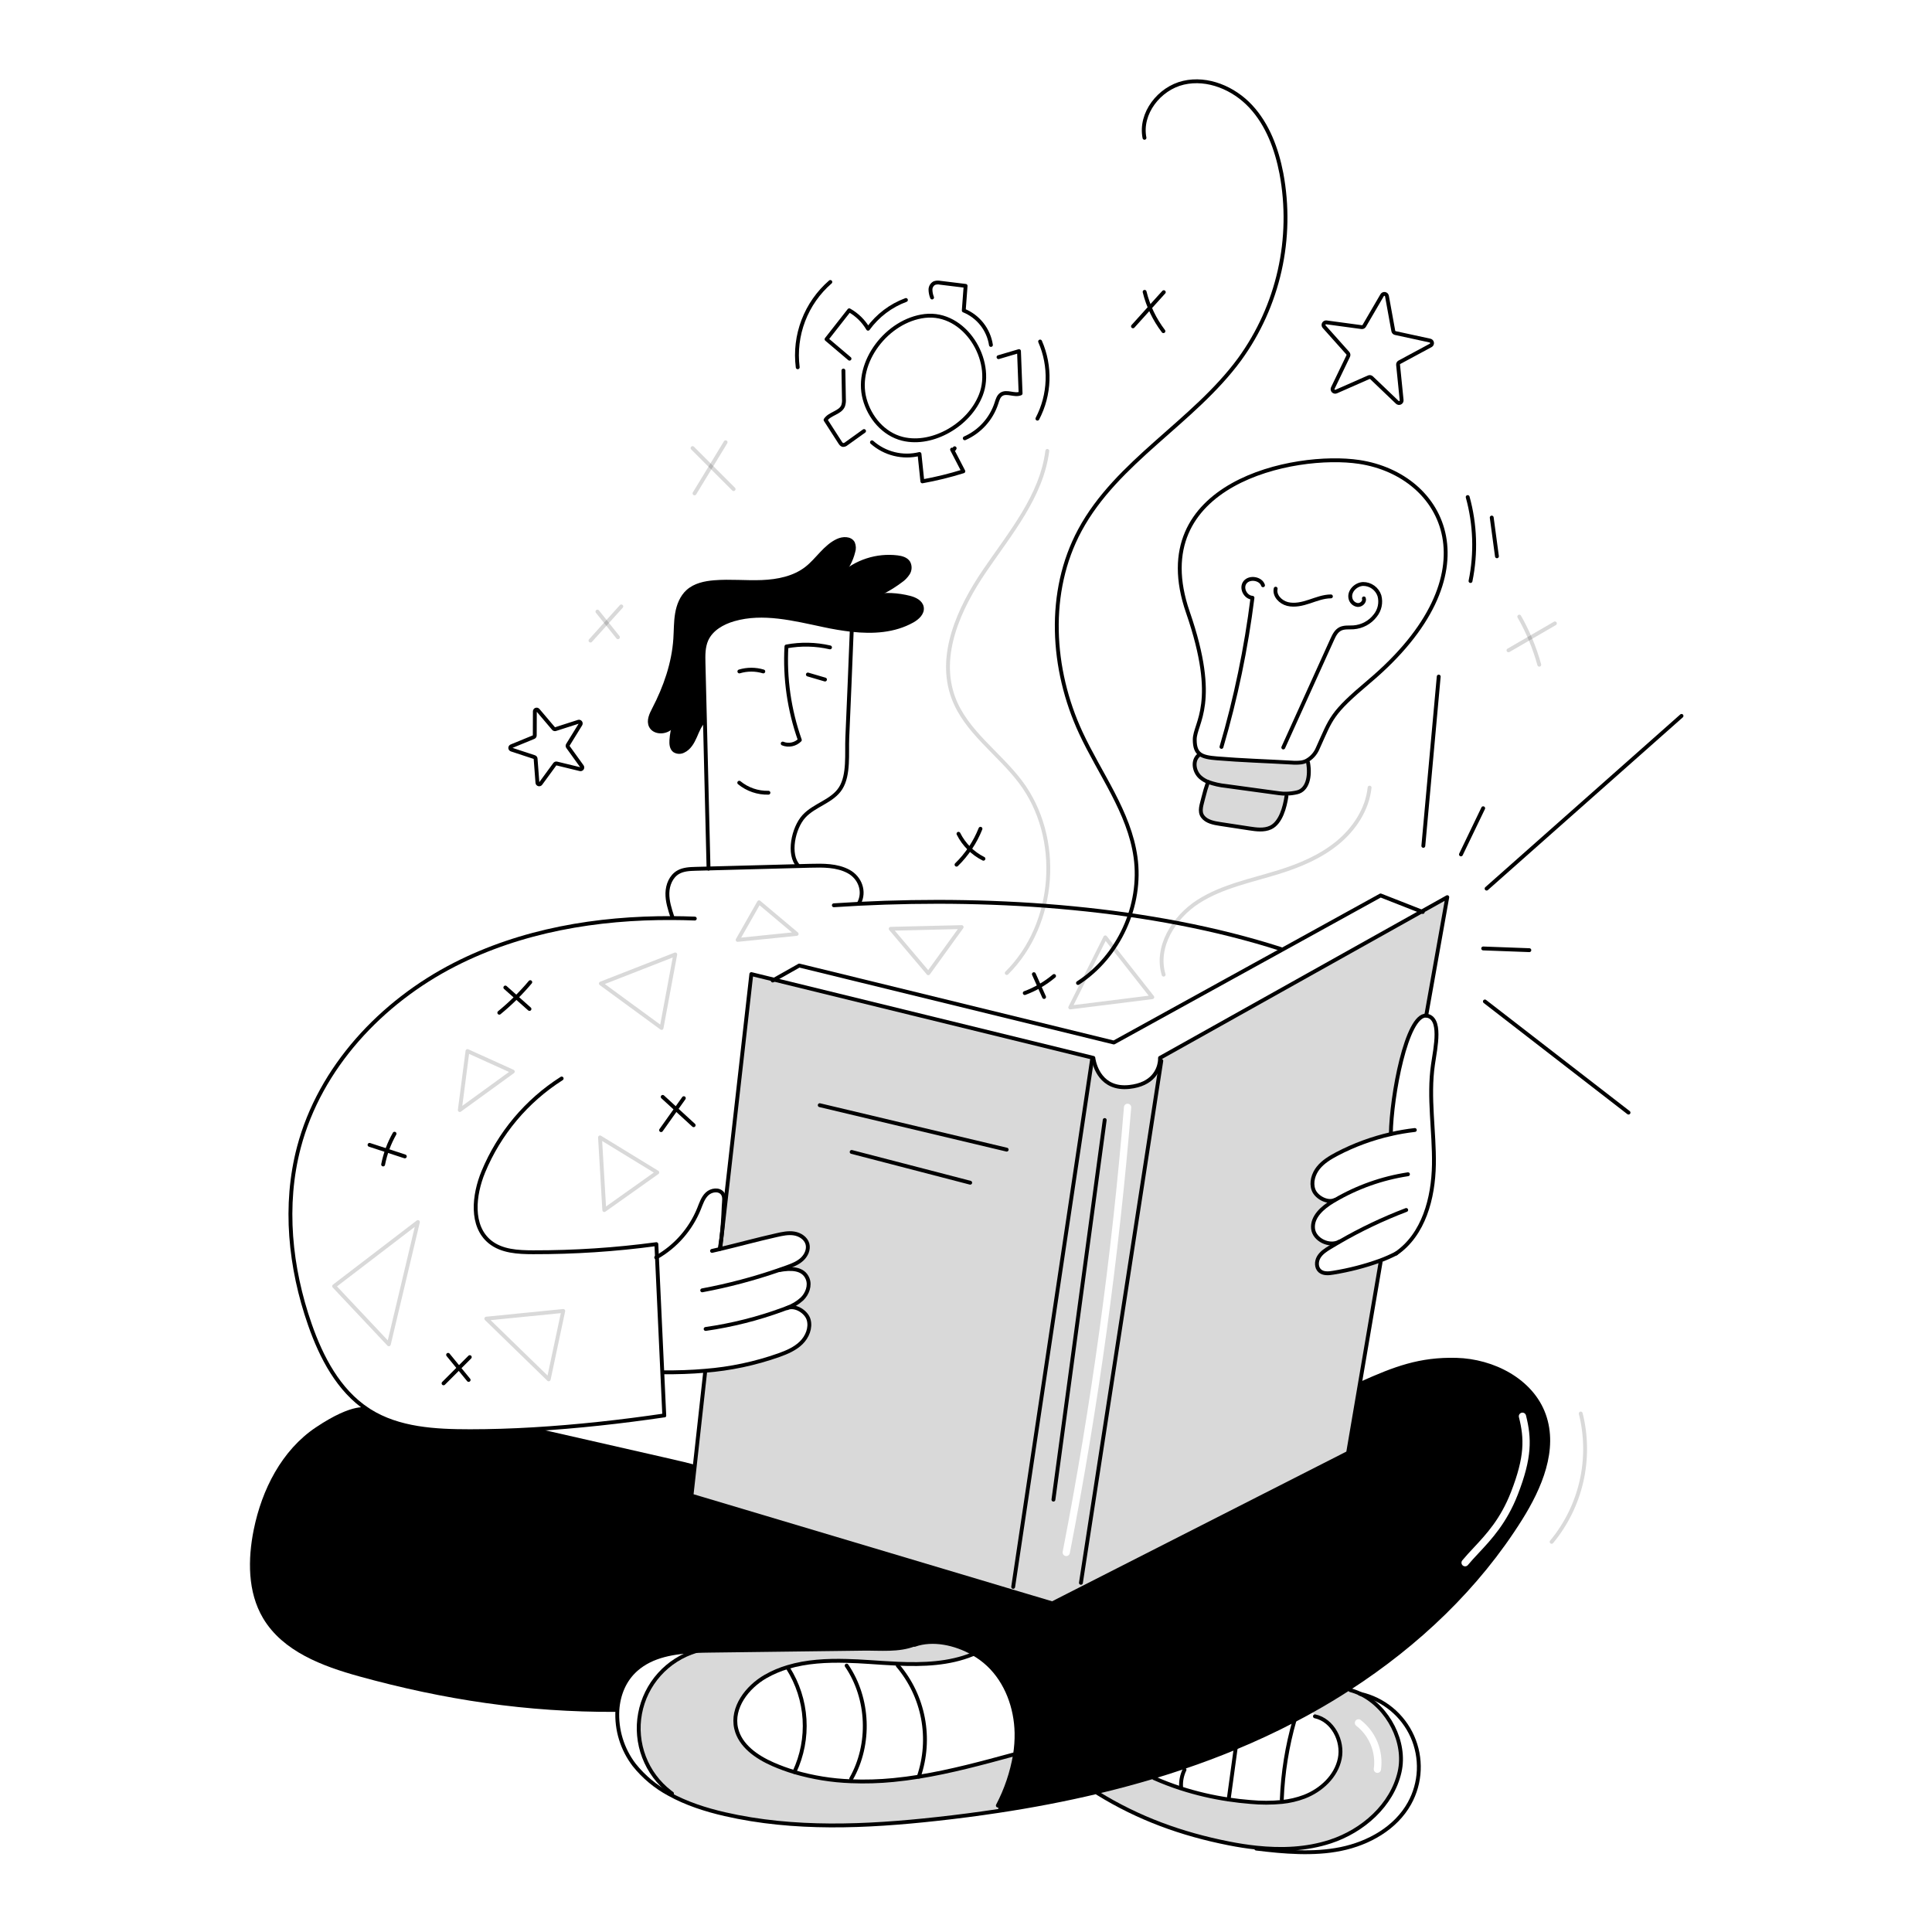 <svg xmlns="http://www.w3.org/2000/svg" width="500" height="500" viewBox="0 0 500 500" fill="none">
<g clip-path="url(#clip0_20_20763)">
<mask id="mask0_20_20763" style="mask-type:luminance" maskUnits="userSpaceOnUse" x="0" y="0" width="500" height="500">
<path d="M500 0H0V500H500V0Z" fill="white"/>
</mask>
<g mask="url(#mask0_20_20763)">
<mask id="mask1_20_20763" style="mask-type:luminance" maskUnits="userSpaceOnUse" x="64" y="19" width="373" height="462">
<path d="M436.458 19.792H64.062V480.729H436.458V19.792Z" fill="white"/>
</mask>
<g mask="url(#mask1_20_20763)">
<path fill-rule="evenodd" clip-rule="evenodd" d="M279.743 409.635L300.481 274.958L300.136 274.912C299.835 276.843 298.45 280.654 292.243 281.306C284.902 282.078 283.297 275.758 283.009 274.153L282.62 274.229L262.208 410.687L261.87 411.828L263.97 412.453L272.333 414.948L280.363 410.858L279.743 409.635ZM292.754 286.656C292.796 286.138 292.411 285.684 291.894 285.642C291.376 285.599 290.922 285.984 290.88 286.502C287.713 325.128 282.419 363.549 275.022 401.592C274.923 402.102 275.256 402.595 275.766 402.694C276.276 402.793 276.769 402.46 276.869 401.951C284.278 363.84 289.582 325.35 292.754 286.656Z" fill="black" fill-opacity="0.15"/>
<path d="M367.905 235.902L374.55 232.184L369.096 262.84C364.005 262.57 360.093 283.616 359.949 293.471L359.955 293.502C355.11 294.602 350.428 296.326 346.025 298.63C344.233 299.577 342.446 300.649 341.173 302.229C339.901 303.808 339.236 306.009 339.932 307.915C340.628 309.821 343.486 311.401 345.348 310.585L345.38 310.642C345.235 310.717 345.098 310.805 344.954 310.886C342.301 312.479 339.493 314.911 339.819 317.983C340.126 320.842 344.013 322.716 346.552 321.374L346.571 321.406C345.775 321.864 344.991 322.334 344.207 322.812C343.104 323.483 341.968 324.219 341.305 325.326C340.642 326.433 340.603 328.041 341.574 328.899C342.489 329.708 343.875 329.583 345.072 329.368C349.183 328.703 353.223 327.658 357.141 326.246L357.297 326.666L351.962 357.961L348.884 376.004L280.364 410.86L279.744 409.638L300.481 274.958L300.136 274.906C300.195 274.533 300.22 274.156 300.211 273.778L367.905 235.902Z" fill="black" fill-opacity="0.15"/>
<path d="M331.061 205.296C331.674 205.383 332.293 205.416 332.91 205.396L332.935 206.073C332.522 208.834 331.469 212.932 328.817 214.167C327.143 214.944 325.171 214.681 323.331 214.399C320.818 214.017 318.302 213.633 315.783 213.245C314.103 212.994 312.242 212.631 311.27 211.315C310.26 209.942 311.031 208.167 311.402 206.523C311.742 205.114 312.154 203.723 312.637 202.356C314.146 202.902 315.717 203.257 317.313 203.416L331.061 205.296Z" fill="black" fill-opacity="0.15"/>
<path d="M310.562 195.171C311.499 195.867 312.937 196.099 314.919 196.262C321.345 196.795 327.827 196.991 334.271 197.356C335.11 197.429 335.955 197.415 336.792 197.312L338.522 197.356C339.168 201.002 338.346 204.427 335.695 205.048C334.782 205.264 333.848 205.382 332.911 205.399C332.293 205.419 331.674 205.385 331.062 205.298L317.312 203.418C315.715 203.259 314.144 202.904 312.635 202.359C311.913 202.073 311.244 201.668 310.656 201.16C308.901 199.624 308.506 196.516 310.506 195.249L310.562 195.171Z" fill="black" fill-opacity="0.15"/>
<path d="M173.418 463.796C170.379 461.452 168.044 458.315 166.672 454.729C165.3 451.144 164.943 447.25 165.641 443.475C166.339 439.701 168.064 436.191 170.628 433.334C173.192 430.476 176.493 428.381 180.17 427.279C181.374 427.227 182.577 427.203 183.756 427.191C197.002 427.021 210.247 426.854 223.489 426.689C227.79 426.633 232.573 427.184 236.661 425.573L236.705 425.678C241.388 424.023 247.218 425.239 251.838 427.891L251.7 428.135C245.62 430.605 238.992 430.85 232.367 430.568C229.814 430.464 227.262 430.273 224.744 430.11C222.894 429.985 221.02 429.884 219.145 429.841C213.937 429.696 208.701 429.972 203.855 431.433C201.862 432.022 199.944 432.838 198.137 433.865C193.342 436.617 189.279 441.934 190.52 447.319C191.555 451.807 195.849 454.748 200.068 456.597C201.865 457.381 203.707 458.055 205.585 458.616C210.361 460.017 215.294 460.814 220.268 460.985C223.927 461.133 227.594 461.026 231.238 460.666C233.433 460.453 235.62 460.164 237.796 459.813C246.058 458.484 254.189 456.271 262.275 454.071L262.676 454.133C261.9 458.72 260.402 463.155 258.238 467.273L258.446 468.659C253.124 469.468 247.787 470.164 242.435 470.746C224.179 472.759 205.516 473.605 187.611 469.505C182.634 468.364 177.6 466.745 173.155 464.277L173.418 463.796Z" fill="black" fill-opacity="0.15"/>
<path d="M217.629 148.962C219.577 147.159 221.895 145.802 224.42 144.985C226.946 144.167 229.619 143.909 232.255 144.229C233.333 144.367 234.518 144.68 235.094 145.608C235.322 146.033 235.434 146.51 235.419 146.992C235.403 147.474 235.261 147.944 235.007 148.354C234.488 149.165 233.804 149.859 233.001 150.391C230.821 152.017 228.445 153.361 225.929 154.391C228.898 153.651 232.43 153.933 235.395 154.685C236.775 155.03 238.317 155.77 238.567 157.168C238.831 158.667 237.445 159.929 236.116 160.666C231.395 163.299 225.908 163.606 220.443 163.01C217.992 162.728 215.556 162.322 213.146 161.794C205.473 160.17 197.469 158.114 189.932 160.277C187.004 161.117 184.077 162.772 182.829 165.549C181.989 167.43 182.02 169.573 182.07 171.636C182.19 176.57 182.311 181.502 182.435 186.431H182.322C181.118 187.522 180.535 189.115 179.883 190.606C179.231 192.098 178.366 193.634 176.887 194.318C176.52 194.516 176.107 194.611 175.691 194.593C175.275 194.576 174.871 194.446 174.524 194.218C173.777 193.628 173.696 192.537 173.752 191.584C173.846 190.106 174.122 188.645 174.574 187.234C174.2 187.77 173.738 188.239 173.207 188.619C171.702 189.672 169.239 189.534 168.43 187.89C167.753 186.504 168.524 184.887 169.239 183.52C172.185 177.859 174.335 171.697 174.759 165.334C174.904 163.158 174.847 160.964 175.211 158.82C175.575 156.676 176.409 154.513 178.024 153.053C179.846 151.41 182.406 150.871 184.857 150.67C188.951 150.338 193.063 150.774 197.169 150.614C201.276 150.453 205.52 149.611 208.755 147.078C211.595 144.859 213.519 141.448 216.792 139.937C218.127 139.317 220.052 139.248 220.747 140.546C221.044 141.258 221.074 142.054 220.829 142.785C220.273 145.066 219.14 147.164 217.538 148.879L217.629 148.962Z" fill="black"/>
<path d="M209.011 330.929C207.882 328.133 204.604 328.152 201.638 328.709L201.625 328.672C202.296 328.446 202.967 328.208 203.638 327.964C205.03 327.456 206.45 326.904 207.55 325.907C208.649 324.91 209.362 323.349 208.967 321.92C208.547 320.434 207.042 319.469 205.519 319.224C203.995 318.98 202.446 319.324 200.942 319.663C196.053 320.76 191.156 322.108 186.267 323.268L186.26 323.23C186.429 322.293 186.567 321.368 186.686 320.453H186.705L194.447 252.095L200.353 253.543L282.957 273.78C282.957 273.78 282.97 273.911 283.013 274.149L282.625 274.225L262.213 410.683L261.874 411.824L178.958 387.068L179.798 379.501L182.5 355.057L182.474 354.757C189.004 354.248 195.439 352.884 201.614 350.7C203.689 349.955 205.771 349.058 207.343 347.523C208.916 345.989 209.888 343.656 209.28 341.543C208.672 339.43 205.686 337.636 203.688 338.559L203.663 338.49C205.115 337.984 206.448 337.186 207.581 336.146C208.94 334.803 209.717 332.703 209.011 330.929Z" fill="black" fill-opacity="0.15"/>
<path d="M95.612 365.108C103.198 369.891 112.658 370.393 121.635 370.393C126.964 370.393 132.431 370.217 137.942 369.891L137.948 369.954C175.932 378.624 176.522 378.699 179.18 379.433L179.794 379.502L178.954 387.069L261.871 411.826L263.971 412.451L263.919 412.62C257.173 415.276 241.67 423.014 237.921 425.002C237.513 425.218 237.092 425.409 236.66 425.574C232.573 427.185 227.789 426.634 223.489 426.69C210.243 426.859 196.998 427.027 183.756 427.192C182.577 427.204 181.373 427.23 180.17 427.28C174.515 427.518 168.779 428.383 164.622 432.063C161.582 434.753 160.046 438.545 159.779 442.557L159.339 442.532C136.482 442.639 115.098 439.442 93.062 433.354C83.609 430.74 73.522 426.966 68.513 418.534C64.57 411.883 64.62 403.57 66.156 395.991C68.231 385.722 73.321 375.654 82.029 369.817C91.784 363.284 95.102 364.833 95.102 364.833L95.127 364.789C95.286 364.901 95.449 365 95.612 365.108Z" fill="black"/>
<path d="M206.615 224.109C203.831 221.163 205.313 214.266 208.05 211.277C210.788 208.287 215.41 207.409 217.567 203.973C219.748 200.506 219.097 194.983 219.279 190.896C219.686 181.636 220.07 172.379 220.432 163.124" stroke="black" stroke-linecap="round" stroke-linejoin="round"/>
<path d="M213.51 175.863C212.03 175.43 210.553 174.998 209.078 174.565" stroke="black" stroke-linecap="round" stroke-linejoin="round"/>
<path d="M214.807 167.544C211.104 166.691 207.265 166.609 203.529 167.305C203.068 175.526 204.247 183.756 206.996 191.517C206.429 192.089 205.706 192.481 204.918 192.644C204.129 192.807 203.31 192.733 202.563 192.432" stroke="black" stroke-linecap="round" stroke-linejoin="round"/>
<path d="M197.542 173.769C195.522 173.161 193.368 173.161 191.348 173.769" stroke="black" stroke-linecap="round" stroke-linejoin="round"/>
<path d="M198.871 205.157C196.124 205.227 193.444 204.308 191.319 202.567" stroke="black" stroke-linecap="round" stroke-linejoin="round"/>
<path d="M145.358 279.115C136.281 284.892 129.203 293.323 125.084 303.263C122.595 309.294 121.736 317.3 126.808 321.406C129.835 323.857 134.055 324.077 137.954 324.083C148.626 324.108 159.287 323.406 169.864 321.983C169.916 323.099 169.964 324.208 170.02 325.324C170.478 335.267 170.937 345.212 171.399 355.159C171.569 358.877 171.741 362.594 171.914 366.311" stroke="black" stroke-linecap="round" stroke-linejoin="round"/>
<path d="M171.915 366.311C160.977 367.923 149.371 369.22 137.942 369.891C132.432 370.217 126.965 370.393 121.636 370.393C112.659 370.393 103.198 369.891 95.613 365.108C95.45 365.004 95.287 364.899 95.124 364.788C87.614 359.817 83.162 351.298 80.191 342.765C75.069 328.083 73.389 311.921 77.364 296.887C82.813 276.268 98.672 259.329 117.661 249.625C134.927 240.798 154.555 237.494 173.996 237.6C175.94 237.607 177.879 237.649 179.813 237.726" stroke="black" stroke-linecap="round" stroke-linejoin="round"/>
<path d="M173.995 237.288C173.343 235.288 172.679 233.244 172.722 231.138C172.766 229.032 173.657 226.83 175.468 225.758C176.828 224.956 178.477 224.894 180.051 224.85C181.155 224.819 182.264 224.793 183.368 224.761L206.614 224.142C207.617 224.116 208.626 224.085 209.629 224.06C213.027 223.972 216.6 223.922 219.597 225.533C222.593 227.145 223.91 230.755 222.311 233.752" stroke="black" stroke-linecap="round" stroke-linejoin="round"/>
<path d="M215.797 234.284C217.954 234.14 220.127 234.012 222.317 233.902C258.007 232.109 297.967 234.823 331.481 245.606" stroke="black" stroke-linecap="round" stroke-linejoin="round"/>
<path d="M186.477 322.459L186.703 320.453L194.445 252.095L200.35 253.543L282.955 273.78C282.955 273.78 282.967 273.911 283.011 274.149C283.299 275.754 284.905 282.073 292.245 281.303C298.452 280.651 299.837 276.839 300.139 274.908C300.198 274.535 300.223 274.157 300.213 273.78L367.907 235.902L374.553 232.184L369.098 262.84" stroke="black" stroke-linecap="round" stroke-linejoin="round"/>
<path d="M357.297 326.666L351.962 357.961L348.884 376.004L280.363 410.86L272.332 414.947L263.969 412.452L261.869 411.825L178.954 387.069L179.794 379.502L182.496 355.058" stroke="black" stroke-linecap="round" stroke-linejoin="round"/>
<path d="M282.62 274.226L262.208 410.685" stroke="black" stroke-linecap="round" stroke-linejoin="round"/>
<path d="M300.544 274.557L300.481 274.958L279.742 409.638" stroke="black" stroke-linecap="round" stroke-linejoin="round"/>
<path d="M199.974 253.756L200.35 253.543L206.839 249.882L288.262 269.799L331.638 245.889L357.297 231.739L367.905 235.902L368.212 236.021" stroke="black" stroke-linecap="round" stroke-linejoin="round"/>
<path d="M359.948 293.471C360.093 283.616 364.004 262.57 369.095 262.84C373.226 263.309 371.502 271.046 370.857 275.472C369.607 284.042 371.239 292.756 371.095 301.414C370.951 310.072 368.456 319.506 361.315 324.403" stroke="black" stroke-linecap="round" stroke-linejoin="round"/>
<path d="M361.317 324.403C359.963 325.099 358.568 325.715 357.141 326.246C353.224 327.657 349.184 328.702 345.074 329.368C343.876 329.581 342.49 329.706 341.575 328.899C340.603 328.04 340.638 326.442 341.305 325.325C341.973 324.209 343.105 323.483 344.208 322.812C344.989 322.335 345.776 321.865 346.572 321.406C352.124 318.189 357.927 315.426 363.925 313.143" stroke="black" stroke-linecap="round" stroke-linejoin="round"/>
<path d="M346.602 321.349C346.583 321.356 346.571 321.368 346.55 321.374C344.011 322.716 340.124 320.842 339.817 317.983C339.491 314.91 342.299 312.479 344.951 310.886C345.096 310.805 345.233 310.717 345.377 310.642C351.225 307.206 357.674 304.917 364.379 303.896" stroke="black" stroke-linecap="round" stroke-linejoin="round"/>
<path d="M345.348 310.585C343.486 311.4 340.621 309.821 339.932 307.915C339.242 306.009 339.907 303.809 341.173 302.229C342.44 300.648 344.233 299.577 346.025 298.63C350.427 296.326 355.11 294.602 359.955 293.502C362 293.033 364.069 292.68 366.153 292.443" stroke="black" stroke-linecap="round" stroke-linejoin="round"/>
<path d="M186.257 323.229C186.426 322.292 186.564 321.367 186.684 320.452C187.035 317.7 187.179 315.01 187.298 312.07C187.342 310.948 187.656 309.701 186.954 308.823C186.025 307.669 184.076 307.958 182.995 308.973C181.914 309.989 181.447 311.473 180.895 312.854C178.759 318.105 174.931 322.493 170.019 325.323C169.956 325.361 169.893 325.392 169.83 325.43" stroke="black" stroke-linecap="round" stroke-linejoin="round"/>
<path d="M184.271 323.732C184.935 323.582 185.6 323.425 186.265 323.268C191.154 322.109 196.05 320.761 200.94 319.664C202.445 319.325 203.993 318.98 205.517 319.225C207.04 319.47 208.545 320.435 208.965 321.921C209.36 323.35 208.645 324.905 207.548 325.908C206.451 326.911 205.028 327.456 203.636 327.964C202.965 328.208 202.294 328.447 201.623 328.672C195.133 330.92 188.484 332.68 181.732 333.939" stroke="black" stroke-linecap="round" stroke-linejoin="round"/>
<path d="M201.635 328.709C204.601 328.152 207.88 328.133 209.008 330.929C209.717 332.703 208.939 334.803 207.579 336.145C206.446 337.185 205.112 337.982 203.66 338.489C203.309 338.633 202.952 338.765 202.601 338.896C196.134 341.271 189.435 342.96 182.615 343.936" stroke="black" stroke-linecap="round" stroke-linejoin="round"/>
<path d="M203.685 338.558C205.685 337.636 208.676 339.43 209.278 341.542C209.879 343.655 208.913 345.981 207.341 347.523C205.768 349.065 203.685 349.955 201.611 350.7C195.436 352.883 189.002 354.247 182.472 354.756C178.848 355.076 175.187 355.189 171.489 355.151" stroke="black" stroke-linecap="round" stroke-linejoin="round"/>
<path d="M352.314 358.024C360.971 354.15 367.428 351.667 376.907 351.912C386.386 352.157 396.347 357.234 399.557 366.155C402.78 375.108 398.554 384.962 393.508 393.024C382.355 410.822 366.833 425.517 349.147 436.958C346 438.996 342.791 440.927 339.518 442.751C338.032 443.584 336.534 444.388 335.03 445.171C332.466 446.519 329.874 447.797 327.256 449.008C324.773 450.161 322.272 451.26 319.752 452.305C315.332 454.136 310.856 455.816 306.323 457.346C303.754 458.217 301.167 459.045 298.563 459.828C293.742 461.276 288.881 462.58 283.98 463.74C275.554 465.746 267.022 467.364 258.446 468.661C253.123 469.47 247.786 470.166 242.434 470.749C224.179 472.761 205.516 473.608 187.611 469.508C182.633 468.367 177.599 466.747 173.155 464.279C169.675 462.41 166.609 459.857 164.14 456.775C161.027 452.712 159.478 447.666 159.777 442.556C160.046 438.546 161.582 434.751 164.62 432.062C168.777 428.382 174.513 427.517 180.168 427.279C181.371 427.227 182.575 427.203 183.754 427.191C197 427.021 210.244 426.854 223.487 426.689C227.787 426.633 232.571 427.184 236.658 425.573C237.09 425.408 237.511 425.217 237.919 425.001C241.669 423.014 257.171 415.278 263.917 412.619" stroke="black" stroke-linecap="round" stroke-linejoin="round"/>
<path d="M95.098 364.832C95.098 364.832 91.782 363.284 82.025 369.816C73.32 375.653 68.229 385.721 66.154 395.99C64.618 403.569 64.568 411.882 68.511 418.533C73.52 426.965 83.607 430.739 93.061 433.353C115.097 439.441 136.481 442.638 159.338 442.531" stroke="black" stroke-linecap="round" stroke-linejoin="round"/>
<path d="M179.18 379.433C176.523 378.7 175.932 378.624 137.948 369.954" stroke="black" stroke-linecap="round" stroke-linejoin="round"/>
<path d="M284.056 464.066C294.67 470.628 305.804 474.66 318.047 477.074C320.385 477.538 322.761 477.914 325.144 478.165C331.607 478.848 338.152 478.61 344.296 476.591C352.702 473.831 360.225 467.225 362.207 458.599C363.974 450.901 359.241 441.828 352.107 438.387C351.254 437.972 350.361 437.642 349.443 437.403" stroke="black" stroke-linecap="round" stroke-linejoin="round"/>
<path d="M183.368 224.806V224.762C183.056 211.984 182.744 199.208 182.434 186.433C182.308 181.499 182.187 176.567 182.069 171.638C182.017 169.575 181.988 167.431 182.827 165.551C184.077 162.773 187.003 161.118 189.931 160.278C197.466 158.115 205.472 160.174 213.145 161.795C215.555 162.323 217.991 162.729 220.442 163.011C225.911 163.607 231.395 163.3 236.115 160.668C237.444 159.928 238.83 158.668 238.566 157.17C238.316 155.772 236.773 155.034 235.394 154.687C232.429 153.935 228.899 153.653 225.928 154.393" stroke="black" stroke-linecap="round" stroke-linejoin="round"/>
<path d="M225.929 154.391C228.445 153.361 230.821 152.017 233 150.391C233.804 149.859 234.487 149.166 235.007 148.354C235.261 147.944 235.403 147.474 235.419 146.993C235.434 146.51 235.322 146.033 235.094 145.608C234.517 144.68 233.333 144.367 232.254 144.229C229.619 143.909 226.946 144.167 224.42 144.985C221.895 145.802 219.577 147.159 217.628 148.962C217.829 148.786 218.029 148.617 218.237 148.448" stroke="black" stroke-linecap="round" stroke-linejoin="round"/>
<path d="M174.572 187.229C175.218 186.246 175.747 185.192 176.152 184.087" stroke="black" stroke-linecap="round" stroke-linejoin="round"/>
<path d="M217.302 149.138C217.384 149.05 217.465 148.969 217.54 148.881C219.143 147.166 220.276 145.067 220.832 142.787C221.076 142.055 221.047 141.259 220.75 140.547C220.054 139.249 218.13 139.318 216.794 139.939C213.522 141.449 211.597 144.86 208.757 147.08C205.522 149.613 201.272 150.453 197.172 150.616C193.072 150.779 188.953 150.34 184.859 150.672C182.408 150.872 179.85 151.411 178.026 153.054C176.409 154.513 175.575 156.671 175.213 158.822C174.852 160.972 174.906 163.16 174.762 165.335C174.336 171.698 172.185 177.861 169.241 183.522C168.526 184.889 167.755 186.506 168.432 187.892C169.241 189.534 171.705 189.672 173.209 188.621C173.741 188.24 174.203 187.772 174.576 187.235" stroke="black" stroke-linecap="round" stroke-linejoin="round"/>
<path d="M175.938 184.062C175.383 185.072 174.925 186.132 174.571 187.229V187.235C174.12 188.646 173.844 190.107 173.75 191.585C173.694 192.539 173.775 193.629 174.521 194.219C174.869 194.447 175.273 194.577 175.689 194.594C176.105 194.612 176.518 194.517 176.885 194.319C178.364 193.635 179.228 192.093 179.881 190.607C180.534 189.121 181.116 187.523 182.32 186.432" stroke="black" stroke-linecap="round" stroke-linejoin="round"/>
<path d="M312.637 202.356C312.154 203.723 311.742 205.114 311.402 206.522C311.031 208.165 310.26 209.939 311.27 211.314C312.241 212.63 314.103 212.994 315.783 213.245C318.297 213.633 320.814 214.018 323.331 214.398C325.168 214.68 327.143 214.944 328.817 214.166C331.469 212.931 332.522 208.831 332.935 206.073" stroke="black" stroke-linecap="round" stroke-linejoin="round"/>
<path d="M310.505 195.247C308.506 196.513 308.9 199.622 310.656 201.158C311.244 201.666 311.912 202.07 312.635 202.356C314.144 202.902 315.715 203.257 317.311 203.416L331.061 205.296C331.674 205.383 332.293 205.417 332.911 205.397C333.848 205.38 334.782 205.262 335.695 205.046C338.346 204.425 339.168 201.002 338.522 197.354" stroke="black" stroke-linecap="round" stroke-linejoin="round"/>
<path d="M310.561 195.171C311.499 195.867 312.937 196.099 314.918 196.262C321.344 196.795 327.826 196.991 334.271 197.356C335.11 197.429 335.955 197.414 336.791 197.312C337.198 197.251 337.594 197.135 337.97 196.967C339.361 196.255 340.452 195.067 341.042 193.619C344.584 185.827 344.376 184.742 354.276 176.398C387.183 148.651 374.112 122.935 351.782 119.55C335.043 117.011 295.867 125.048 307.415 158.431C315.577 182.028 309.189 187.049 309.196 191.419C309.195 193.36 309.639 194.494 310.561 195.171Z" stroke="black" stroke-linecap="round" stroke-linejoin="round"/>
<path d="M332.115 193.447C336.34 184.119 340.566 174.789 344.792 165.456C345.268 164.409 345.82 163.281 346.886 162.754C347.907 162.253 349.136 162.428 350.284 162.353C351.384 162.273 352.455 161.961 353.425 161.437C354.395 160.913 355.244 160.189 355.913 159.312C356.486 158.602 356.882 157.767 357.071 156.875C357.26 155.982 357.234 155.058 356.998 154.178C356.706 153.288 356.14 152.514 355.38 151.967C354.622 151.419 353.708 151.127 352.772 151.131C350.866 151.212 349.13 152.999 349.481 154.773C349.561 155.232 349.784 155.653 350.118 155.977C350.453 156.3 350.882 156.508 351.343 156.572C352.296 156.648 353.261 155.726 352.973 154.867" stroke="black" stroke-linecap="round" stroke-linejoin="round"/>
<path d="M316.116 193.297C319.821 180.669 322.505 167.762 324.14 154.703C322.228 154.584 321.062 152.07 322.259 150.647C323.457 149.224 326.316 149.726 326.867 151.468" stroke="black" stroke-linecap="round" stroke-linejoin="round"/>
<path d="M330.14 152.348C329.745 154.128 331.369 155.858 333.225 156.316C335.08 156.774 337.055 156.285 338.873 155.683C340.691 155.081 342.522 154.354 344.44 154.347" stroke="black" stroke-linecap="round" stroke-linejoin="round"/>
<path d="M233.57 113.567C237.589 114.557 241.908 113.542 245.507 111.498C249.199 109.398 252.315 106.157 253.857 102.201C257.361 93.174 249.69 80.567 239.338 81.77C229.696 82.898 221.208 93.681 223.759 103.229C225.038 108.012 228.649 112.351 233.57 113.567Z" stroke="black" stroke-linecap="round" stroke-linejoin="round"/>
<path d="M234.454 77.638C230.523 79.095 227.112 81.682 224.649 85.073C223.479 83.078 221.798 81.431 219.778 80.303L213.91 87.788L219.853 92.828" stroke="black" stroke-linecap="round" stroke-linejoin="round"/>
<path d="M218.274 95.9C218.317 98.352 218.361 100.803 218.405 103.254C218.457 103.853 218.386 104.457 218.197 105.028C217.451 106.859 214.718 107.003 213.652 108.67C214.9 110.607 216.148 112.547 217.395 114.488C217.583 114.777 217.802 115.096 218.141 115.159C218.483 115.168 218.815 115.044 219.068 114.814C220.586 113.73 222.101 112.643 223.614 111.554" stroke="black" stroke-linecap="round" stroke-linejoin="round"/>
<path d="M225.665 114.469C227.318 115.931 229.3 116.97 231.443 117.497C233.585 118.025 235.823 118.025 237.965 117.497C238.209 119.855 238.46 122.218 238.705 124.575C242.291 123.927 245.833 123.057 249.312 121.971C248.34 120.096 247.368 118.221 246.395 116.346C246.461 116.369 246.532 116.379 246.602 116.374C246.672 116.37 246.741 116.351 246.803 116.32C246.866 116.288 246.921 116.244 246.967 116.191C247.012 116.137 247.046 116.074 247.066 116.007" stroke="black" stroke-linecap="round" stroke-linejoin="round"/>
<path d="M249.682 113.429C251.605 112.58 253.326 111.335 254.736 109.777C256.146 108.218 257.212 106.38 257.865 104.382C258.141 103.53 258.391 102.57 259.132 102.069C260.548 101.116 262.561 102.489 264.128 101.818C263.989 98.17 263.851 94.519 263.714 90.866C261.946 91.387 260.185 91.908 258.417 92.433" stroke="black" stroke-linecap="round" stroke-linejoin="round"/>
<path d="M256.453 89.274C256.154 87.306 255.348 85.45 254.116 83.887C252.883 82.325 251.266 81.109 249.422 80.359C249.578 78.234 249.742 76.109 249.898 73.983L243.325 73.177C242.823 73.07 242.301 73.1 241.815 73.265C241.509 73.43 241.253 73.675 241.075 73.975C240.898 74.274 240.805 74.616 240.806 74.963C240.819 75.66 240.959 76.348 241.22 76.995" stroke="black" stroke-linecap="round" stroke-linejoin="round"/>
<path d="M236.706 425.68C241.388 424.025 247.219 425.241 251.839 427.893C253.265 428.701 254.591 429.675 255.788 430.795C260.547 435.284 262.948 441.923 263.08 448.462C263.113 450.361 262.978 452.26 262.678 454.135C261.902 458.722 260.405 463.157 258.24 467.276" stroke="black" stroke-linecap="round" stroke-linejoin="round"/>
<path d="M251.701 428.138C245.62 430.607 238.993 430.852 232.367 430.57C229.815 430.466 227.263 430.275 224.744 430.112C222.895 429.987 221.02 429.886 219.146 429.843C213.937 429.698 208.701 429.974 203.855 431.435C201.862 432.024 199.944 432.84 198.138 433.867C193.342 436.619 189.28 441.936 190.521 447.321C191.555 451.809 195.85 454.75 200.069 456.599C201.865 457.383 203.707 458.057 205.586 458.618C210.361 460.019 215.294 460.816 220.268 460.988C223.927 461.135 227.594 461.029 231.239 460.668C233.433 460.455 235.621 460.166 237.796 459.815C246.059 458.486 254.19 456.273 262.275 454.073" stroke="black" stroke-miterlimit="10" stroke-linecap="round"/>
<path d="M298.669 460.179C300.914 461.172 303.209 462.049 305.544 462.806C309.598 464.117 313.754 465.087 317.969 465.708C319.85 465.99 321.743 466.203 323.637 466.354C326.352 466.607 329.085 466.603 331.799 466.341C333.761 466.144 335.689 465.693 337.535 464.999C341.917 463.32 345.792 459.728 346.732 455.126C347.672 450.524 344.895 445.164 340.306 444.18" stroke="black" stroke-miterlimit="10" stroke-linecap="round"/>
<path d="M237.789 459.784C239.447 454.933 239.817 449.736 238.864 444.699C237.91 439.663 235.664 434.961 232.348 431.053" stroke="black" stroke-miterlimit="10" stroke-linecap="round"/>
<path d="M220.299 460.317C225.383 451.377 224.901 439.554 219.108 431.053" stroke="black" stroke-miterlimit="10" stroke-linecap="round"/>
<path d="M205.598 458.58C207.603 454.327 208.501 449.636 208.212 444.943C207.923 440.249 206.455 435.705 203.943 431.73" stroke="black" stroke-miterlimit="10" stroke-linecap="round"/>
<path d="M335.156 444.74C335.112 444.884 335.075 445.028 335.031 445.172C333.112 451.853 332.003 458.74 331.727 465.684" stroke="black" stroke-miterlimit="10" stroke-linecap="round"/>
<path d="M317.978 465.677C318.586 461.258 319.192 456.836 319.796 452.412" stroke="black" stroke-miterlimit="10" stroke-linecap="round"/>
<path d="M305.665 462.442C305.576 460.915 305.881 459.39 306.551 458.015" stroke="black" stroke-miterlimit="10" stroke-linecap="round"/>
<path d="M180.26 427.254C180.229 427.26 180.204 427.272 180.173 427.279C176.496 428.381 173.194 430.476 170.631 433.334C168.067 436.191 166.342 439.7 165.644 443.475C164.946 447.25 165.303 451.144 166.674 454.729C168.047 458.315 170.381 461.452 173.421 463.796C173.584 463.921 173.747 464.047 173.916 464.166" stroke="black" stroke-miterlimit="10" stroke-linecap="round"/>
<path d="M325.119 478.416C332.397 479.293 339.826 479.978 347.01 478.516C354.195 477.054 361.198 473.125 364.758 466.719C366.219 464.087 367.047 461.152 367.178 458.145C367.308 455.138 366.737 452.142 365.51 449.393C364.283 446.645 362.433 444.22 360.107 442.31C357.78 440.401 355.042 439.058 352.107 438.389C352.044 438.37 351.982 438.358 351.919 438.345" stroke="black" stroke-miterlimit="10" stroke-linecap="round"/>
<path d="M212.149 286.023L260.528 297.527" stroke="black" stroke-linecap="round" stroke-linejoin="round"/>
<path d="M220.406 298.123L251.087 306.084" stroke="black" stroke-linecap="round" stroke-linejoin="round"/>
<path d="M285.898 289.86L272.627 388.103" stroke="black" stroke-linecap="round" stroke-linejoin="round"/>
<path d="M143.754 188.698L149.699 186.791C149.789 186.763 149.884 186.762 149.974 186.789C150.064 186.817 150.143 186.871 150.201 186.945C150.258 187.019 150.292 187.108 150.297 187.202C150.302 187.296 150.278 187.389 150.229 187.468L146.952 192.781C146.904 192.858 146.881 192.947 146.884 193.037C146.887 193.128 146.917 193.215 146.97 193.289L150.62 198.354C150.675 198.429 150.705 198.52 150.706 198.614C150.708 198.707 150.68 198.798 150.628 198.876C150.576 198.954 150.502 199.013 150.415 199.047C150.328 199.081 150.232 199.087 150.141 199.066L144.074 197.591C143.986 197.57 143.894 197.575 143.809 197.606C143.724 197.637 143.651 197.693 143.597 197.766L139.909 202.803C139.854 202.878 139.777 202.934 139.689 202.965C139.6 202.995 139.504 202.998 139.415 202.972C139.324 202.946 139.245 202.894 139.185 202.821C139.127 202.749 139.091 202.66 139.084 202.567L138.612 196.342C138.605 196.252 138.572 196.166 138.517 196.094C138.461 196.023 138.385 195.97 138.299 195.942L132.369 193.99C132.28 193.961 132.203 193.905 132.146 193.83C132.09 193.756 132.058 193.666 132.055 193.572C132.052 193.479 132.077 193.386 132.128 193.308C132.178 193.229 132.252 193.168 132.338 193.133L138.113 190.76C138.196 190.726 138.268 190.667 138.318 190.592C138.369 190.517 138.396 190.429 138.396 190.339L138.419 184.095C138.42 184.002 138.449 183.91 138.503 183.834C138.556 183.758 138.632 183.699 138.72 183.667C138.808 183.635 138.903 183.631 138.994 183.655C139.084 183.678 139.165 183.729 139.226 183.801L143.266 188.559C143.325 188.628 143.403 188.677 143.49 188.702C143.576 188.727 143.668 188.726 143.754 188.698Z" stroke="black" stroke-miterlimit="10"/>
<path d="M361.105 86.193L370.086 88.143C370.22 88.172 370.342 88.242 370.435 88.343C370.528 88.444 370.588 88.571 370.608 88.707C370.626 88.843 370.604 88.981 370.542 89.104C370.481 89.226 370.383 89.327 370.262 89.393L362.17 93.751C362.053 93.814 361.957 93.91 361.895 94.028C361.832 94.145 361.806 94.279 361.82 94.411L362.74 103.556C362.754 103.693 362.725 103.83 362.659 103.951C362.591 104.071 362.489 104.168 362.365 104.228C362.242 104.289 362.102 104.309 361.967 104.289C361.831 104.267 361.705 104.205 361.605 104.11L354.96 97.761C354.863 97.669 354.742 97.608 354.611 97.585C354.48 97.562 354.345 97.578 354.223 97.631L345.811 101.333C345.685 101.389 345.545 101.404 345.41 101.377C345.275 101.351 345.151 101.283 345.056 101.184C344.96 101.085 344.897 100.959 344.875 100.823C344.853 100.687 344.873 100.548 344.933 100.424L348.918 92.143C348.975 92.023 348.996 91.889 348.977 91.757C348.959 91.626 348.902 91.502 348.814 91.403L342.693 84.546C342.601 84.443 342.543 84.315 342.526 84.178C342.51 84.041 342.536 83.903 342.6 83.781C342.665 83.659 342.765 83.56 342.888 83.497C343.01 83.435 343.149 83.411 343.286 83.43L352.394 84.66C352.526 84.678 352.66 84.657 352.78 84.598C352.899 84.54 352.999 84.447 353.066 84.332L357.696 76.393C357.765 76.274 357.869 76.179 357.994 76.121C358.119 76.063 358.258 76.045 358.394 76.069C358.53 76.093 358.655 76.157 358.752 76.254C358.85 76.352 358.915 76.476 358.94 76.611L360.585 85.654C360.608 85.785 360.67 85.906 360.763 86.003C360.855 86.098 360.974 86.165 361.105 86.193Z" stroke="black" stroke-miterlimit="10"/>
<path d="M384.731 229.971L435.179 185.276" stroke="black" stroke-linecap="round" stroke-linejoin="round"/>
<path d="M378.093 221.12L383.846 209.173" stroke="black" stroke-linecap="round" stroke-linejoin="round"/>
<path d="M368.357 218.908L372.34 175.098" stroke="black" stroke-linecap="round" stroke-linejoin="round"/>
<path d="M383.846 245.459L395.794 245.902" stroke="black" stroke-linecap="round" stroke-linejoin="round"/>
<path d="M384.289 259.178L421.46 287.942" stroke="black" stroke-linecap="round" stroke-linejoin="round"/>
<path d="M401.562 399.03C405.335 394.474 407.983 389.093 409.292 383.324C410.6 377.555 410.533 371.559 409.095 365.82" stroke="black" stroke-opacity="0.15" stroke-linecap="round" stroke-linejoin="round"/>
<path fill-rule="evenodd" clip-rule="evenodd" d="M263.919 412.622C257.173 415.28 241.671 423.016 237.921 425.004C237.513 425.22 237.091 425.411 236.66 425.576L236.704 425.68C241.387 424.026 247.217 425.242 251.838 427.893C253.264 428.701 254.59 429.676 255.787 430.796C260.546 435.285 262.947 441.923 263.079 448.462C263.112 450.361 262.977 452.26 262.677 454.136C261.901 458.722 260.403 463.158 258.239 467.276L258.448 468.661C267.024 467.364 275.556 465.746 283.982 463.74C288.883 462.58 293.744 461.276 298.565 459.828C301.169 459.045 303.755 458.217 306.325 457.346C310.858 455.816 315.334 454.136 319.753 452.305C322.274 451.26 324.775 450.161 327.258 449.008C329.876 447.797 332.467 446.519 335.032 445.171C336.536 444.388 338.034 443.584 339.52 442.751C342.792 440.927 346.002 438.996 349.149 436.958C366.835 425.517 382.357 410.822 393.51 393.024C398.556 384.962 402.782 375.108 399.559 366.155C396.349 357.234 386.388 352.157 376.909 351.912C367.43 351.667 360.973 354.15 352.315 358.024L351.964 357.961L348.886 376.004L280.365 410.86L272.334 414.948L263.971 412.453L263.919 412.622ZM394.923 366.301C394.797 365.797 394.286 365.491 393.782 365.617C393.278 365.743 392.972 366.254 393.099 366.758C393.802 369.566 394.172 372.097 393.938 375.056C393.703 378.027 392.854 381.481 391.051 386.118C388.334 393.103 384.712 396.984 381.418 400.512C380.381 401.623 379.376 402.699 378.442 403.827C378.111 404.227 378.167 404.82 378.567 405.151C378.967 405.482 379.56 405.427 379.891 405.027C380.733 404.01 381.676 403.001 382.674 401.933C386.002 398.372 389.943 394.156 392.804 386.799C394.647 382.061 395.558 378.42 395.813 375.204C396.068 371.977 395.657 369.231 394.923 366.301Z" fill="black"/>
<path d="M260.545 251.823C273.353 239.115 274.959 216.758 264.096 202.353C258.476 194.898 249.993 189.351 246.738 180.601C242.635 169.57 248.232 157.376 254.863 147.649C261.494 137.922 269.56 128.364 271.043 116.689" stroke="black" stroke-opacity="0.15" stroke-linecap="round" stroke-linejoin="round"/>
<path d="M301.146 252.243C298.988 245.08 303.784 237.392 310.078 233.349C316.373 229.306 323.933 227.88 331.068 225.641C336.46 223.948 341.775 221.704 346.141 218.117C350.508 214.53 353.863 209.453 354.45 203.833" stroke="black" stroke-opacity="0.15" stroke-linecap="round" stroke-linejoin="round"/>
<path d="M189.858 126.583L179.238 115.962" stroke="black" stroke-opacity="0.15" stroke-linecap="round" stroke-linejoin="round"/>
<path d="M179.74 127.688L187.785 114.458" stroke="black" stroke-opacity="0.15" stroke-linecap="round" stroke-linejoin="round"/>
<path d="M390.395 168.308L402.407 161.337" stroke="black" stroke-opacity="0.15" stroke-linecap="round" stroke-linejoin="round"/>
<path d="M398.362 172.025C397.165 167.677 395.428 163.496 393.191 159.58" stroke="black" stroke-opacity="0.15" stroke-linecap="round" stroke-linejoin="round"/>
<path d="M159.929 164.92C158.158 162.707 156.387 160.495 154.616 158.282" stroke="black" stroke-opacity="0.15" stroke-linecap="round" stroke-linejoin="round"/>
<path d="M152.821 165.781C155.479 162.833 158.136 159.885 160.794 156.938" stroke="black" stroke-opacity="0.15" stroke-linecap="round" stroke-linejoin="round"/>
<path d="M301.094 85.708C298.788 82.687 297.13 79.222 296.226 75.531" stroke="black" stroke-linecap="round" stroke-linejoin="round"/>
<path d="M293.213 84.457C295.871 81.509 298.529 78.561 301.187 75.614" stroke="black" stroke-linecap="round" stroke-linejoin="round"/>
<path d="M254.513 222.24C251.72 220.84 249.455 218.574 248.055 215.782" stroke="black" stroke-linecap="round" stroke-linejoin="round"/>
<path d="M247.548 223.777C250.241 221.146 252.353 217.98 253.746 214.483" stroke="black" stroke-linecap="round" stroke-linejoin="round"/>
<path d="M145.768 339.275L125.855 341.266L142.006 356.976L145.768 339.275Z" stroke="black" stroke-opacity="0.15" stroke-linecap="round" stroke-linejoin="round"/>
<path d="M100.63 347.905L108.153 316.264L86.469 332.859L100.63 347.905Z" stroke="black" stroke-opacity="0.15" stroke-linecap="round" stroke-linejoin="round"/>
<path d="M118.995 287.279L132.713 277.321L120.986 272.011L118.995 287.279Z" stroke="black" stroke-opacity="0.15" stroke-linecap="round" stroke-linejoin="round"/>
<path d="M155.282 294.359L156.389 313.166L170.107 303.43L155.282 294.359Z" stroke="black" stroke-opacity="0.15" stroke-linecap="round" stroke-linejoin="round"/>
<path d="M171.213 266.036L155.503 254.531L174.753 247.008L171.213 266.036Z" stroke="black" stroke-opacity="0.15" stroke-linecap="round" stroke-linejoin="round"/>
<path d="M190.905 243.247L206.172 241.698L196.436 233.512L190.905 243.247Z" stroke="black" stroke-opacity="0.15" stroke-linecap="round" stroke-linejoin="round"/>
<path d="M230.511 240.37L240.246 251.876L248.876 239.928L230.511 240.37Z" stroke="black" stroke-opacity="0.15" stroke-linecap="round" stroke-linejoin="round"/>
<path d="M286.048 242.584L276.976 260.727L298.217 258.072L286.048 242.584Z" stroke="black" stroke-opacity="0.15" stroke-linecap="round" stroke-linejoin="round"/>
<path d="M278.985 254.4C289.565 247.553 295.617 234.316 293.875 221.835C292.244 210.152 284.656 200.315 279.698 189.612C272.082 173.182 270.878 153.165 279.464 137.22C289.073 119.372 308.81 109.323 320.806 92.983C325.785 86.12 329.312 78.314 331.172 70.041C333.032 61.768 333.185 53.203 331.623 44.869C330.4 38.545 328.074 32.246 323.685 27.533C319.296 22.82 312.56 19.959 306.286 21.414C300.012 22.868 294.94 29.351 296.192 35.669" stroke="black" stroke-linecap="round" stroke-linejoin="round"/>
<path d="M104.768 299.277L95.634 296.29" stroke="black" stroke-linecap="round" stroke-linejoin="round"/>
<path d="M99.154 301.365C99.704 298.569 100.7 295.879 102.105 293.399" stroke="black" stroke-linecap="round" stroke-linejoin="round"/>
<path d="M137.029 261.118L130.782 255.568" stroke="black" stroke-linecap="round" stroke-linejoin="round"/>
<path d="M129.219 262.093C132.13 259.709 134.813 257.06 137.235 254.181" stroke="black" stroke-linecap="round" stroke-linejoin="round"/>
<path d="M179.515 291.208L171.51 283.873" stroke="black" stroke-linecap="round" stroke-linejoin="round"/>
<path d="M171.091 292.481L176.971 284.206" stroke="black" stroke-linecap="round" stroke-linejoin="round"/>
<path d="M270.209 258.021C269.328 256.053 268.448 254.084 267.567 252.115" stroke="black" stroke-linecap="round" stroke-linejoin="round"/>
<path d="M265.208 257.005C267.971 255.981 270.536 254.486 272.788 252.588" stroke="black" stroke-linecap="round" stroke-linejoin="round"/>
<path d="M121.281 357.124L115.969 350.634" stroke="black" stroke-linecap="round" stroke-linejoin="round"/>
<path d="M114.792 358.008C117.054 355.746 119.315 353.484 121.577 351.222" stroke="black" stroke-linecap="round" stroke-linejoin="round"/>
<path d="M380.568 150.37C382.044 143.171 381.793 135.724 379.835 128.641" stroke="black" stroke-linecap="round" stroke-linejoin="round"/>
<path d="M206.448 95.052C205.932 90.963 206.432 86.808 207.905 82.958C209.377 79.107 211.776 75.679 214.889 72.977" stroke="black" stroke-linecap="round" stroke-linejoin="round"/>
<path d="M268.483 108.349C270.087 105.286 270.982 101.903 271.103 98.447C271.224 94.992 270.567 91.553 269.181 88.385" stroke="black" stroke-linecap="round" stroke-linejoin="round"/>
<path d="M387.407 143.966C386.958 140.625 386.508 137.284 386.058 133.943" stroke="black" stroke-linecap="round" stroke-linejoin="round"/>
<path fill-rule="evenodd" clip-rule="evenodd" d="M362.207 458.597C363.974 450.898 359.242 441.827 352.107 438.385C351.253 437.969 350.359 437.64 349.439 437.401L349.145 436.956C345.991 438.994 342.782 440.925 339.515 442.748L340.305 444.178C344.894 445.162 347.671 450.522 346.731 455.124C345.791 459.726 341.916 463.318 337.534 464.997C335.688 465.691 333.76 466.142 331.798 466.339C329.084 466.601 326.351 466.605 323.636 466.352C321.742 466.201 319.849 465.988 317.968 465.706C313.753 465.085 309.597 464.114 305.543 462.804C303.208 462.047 300.913 461.17 298.668 460.177L298.564 459.826C293.737 461.267 288.876 462.571 283.98 463.737L284.056 464.064C294.67 470.627 305.803 474.658 318.047 477.072C320.385 477.538 322.761 477.912 325.143 478.163C331.607 478.846 338.15 478.608 344.296 476.589C352.702 473.831 360.227 467.223 362.207 458.597ZM352.15 445.135C351.739 444.816 351.149 444.891 350.83 445.301C350.512 445.711 350.586 446.302 350.996 446.62C352.663 447.915 353.96 449.624 354.758 451.579C355.554 453.533 355.823 455.662 355.537 457.753C355.466 458.268 355.827 458.742 356.341 458.813C356.856 458.883 357.33 458.523 357.4 458.008C357.732 455.591 357.421 453.128 356.499 450.868C355.577 448.609 354.077 446.631 352.15 445.135Z" fill="black" fill-opacity="0.15"/>
</g>
</g>
</g>
<defs>
<clipPath id="clip0_20_20763">
<rect width="500" height="500" fill="white"/>
</clipPath>
</defs>
</svg>